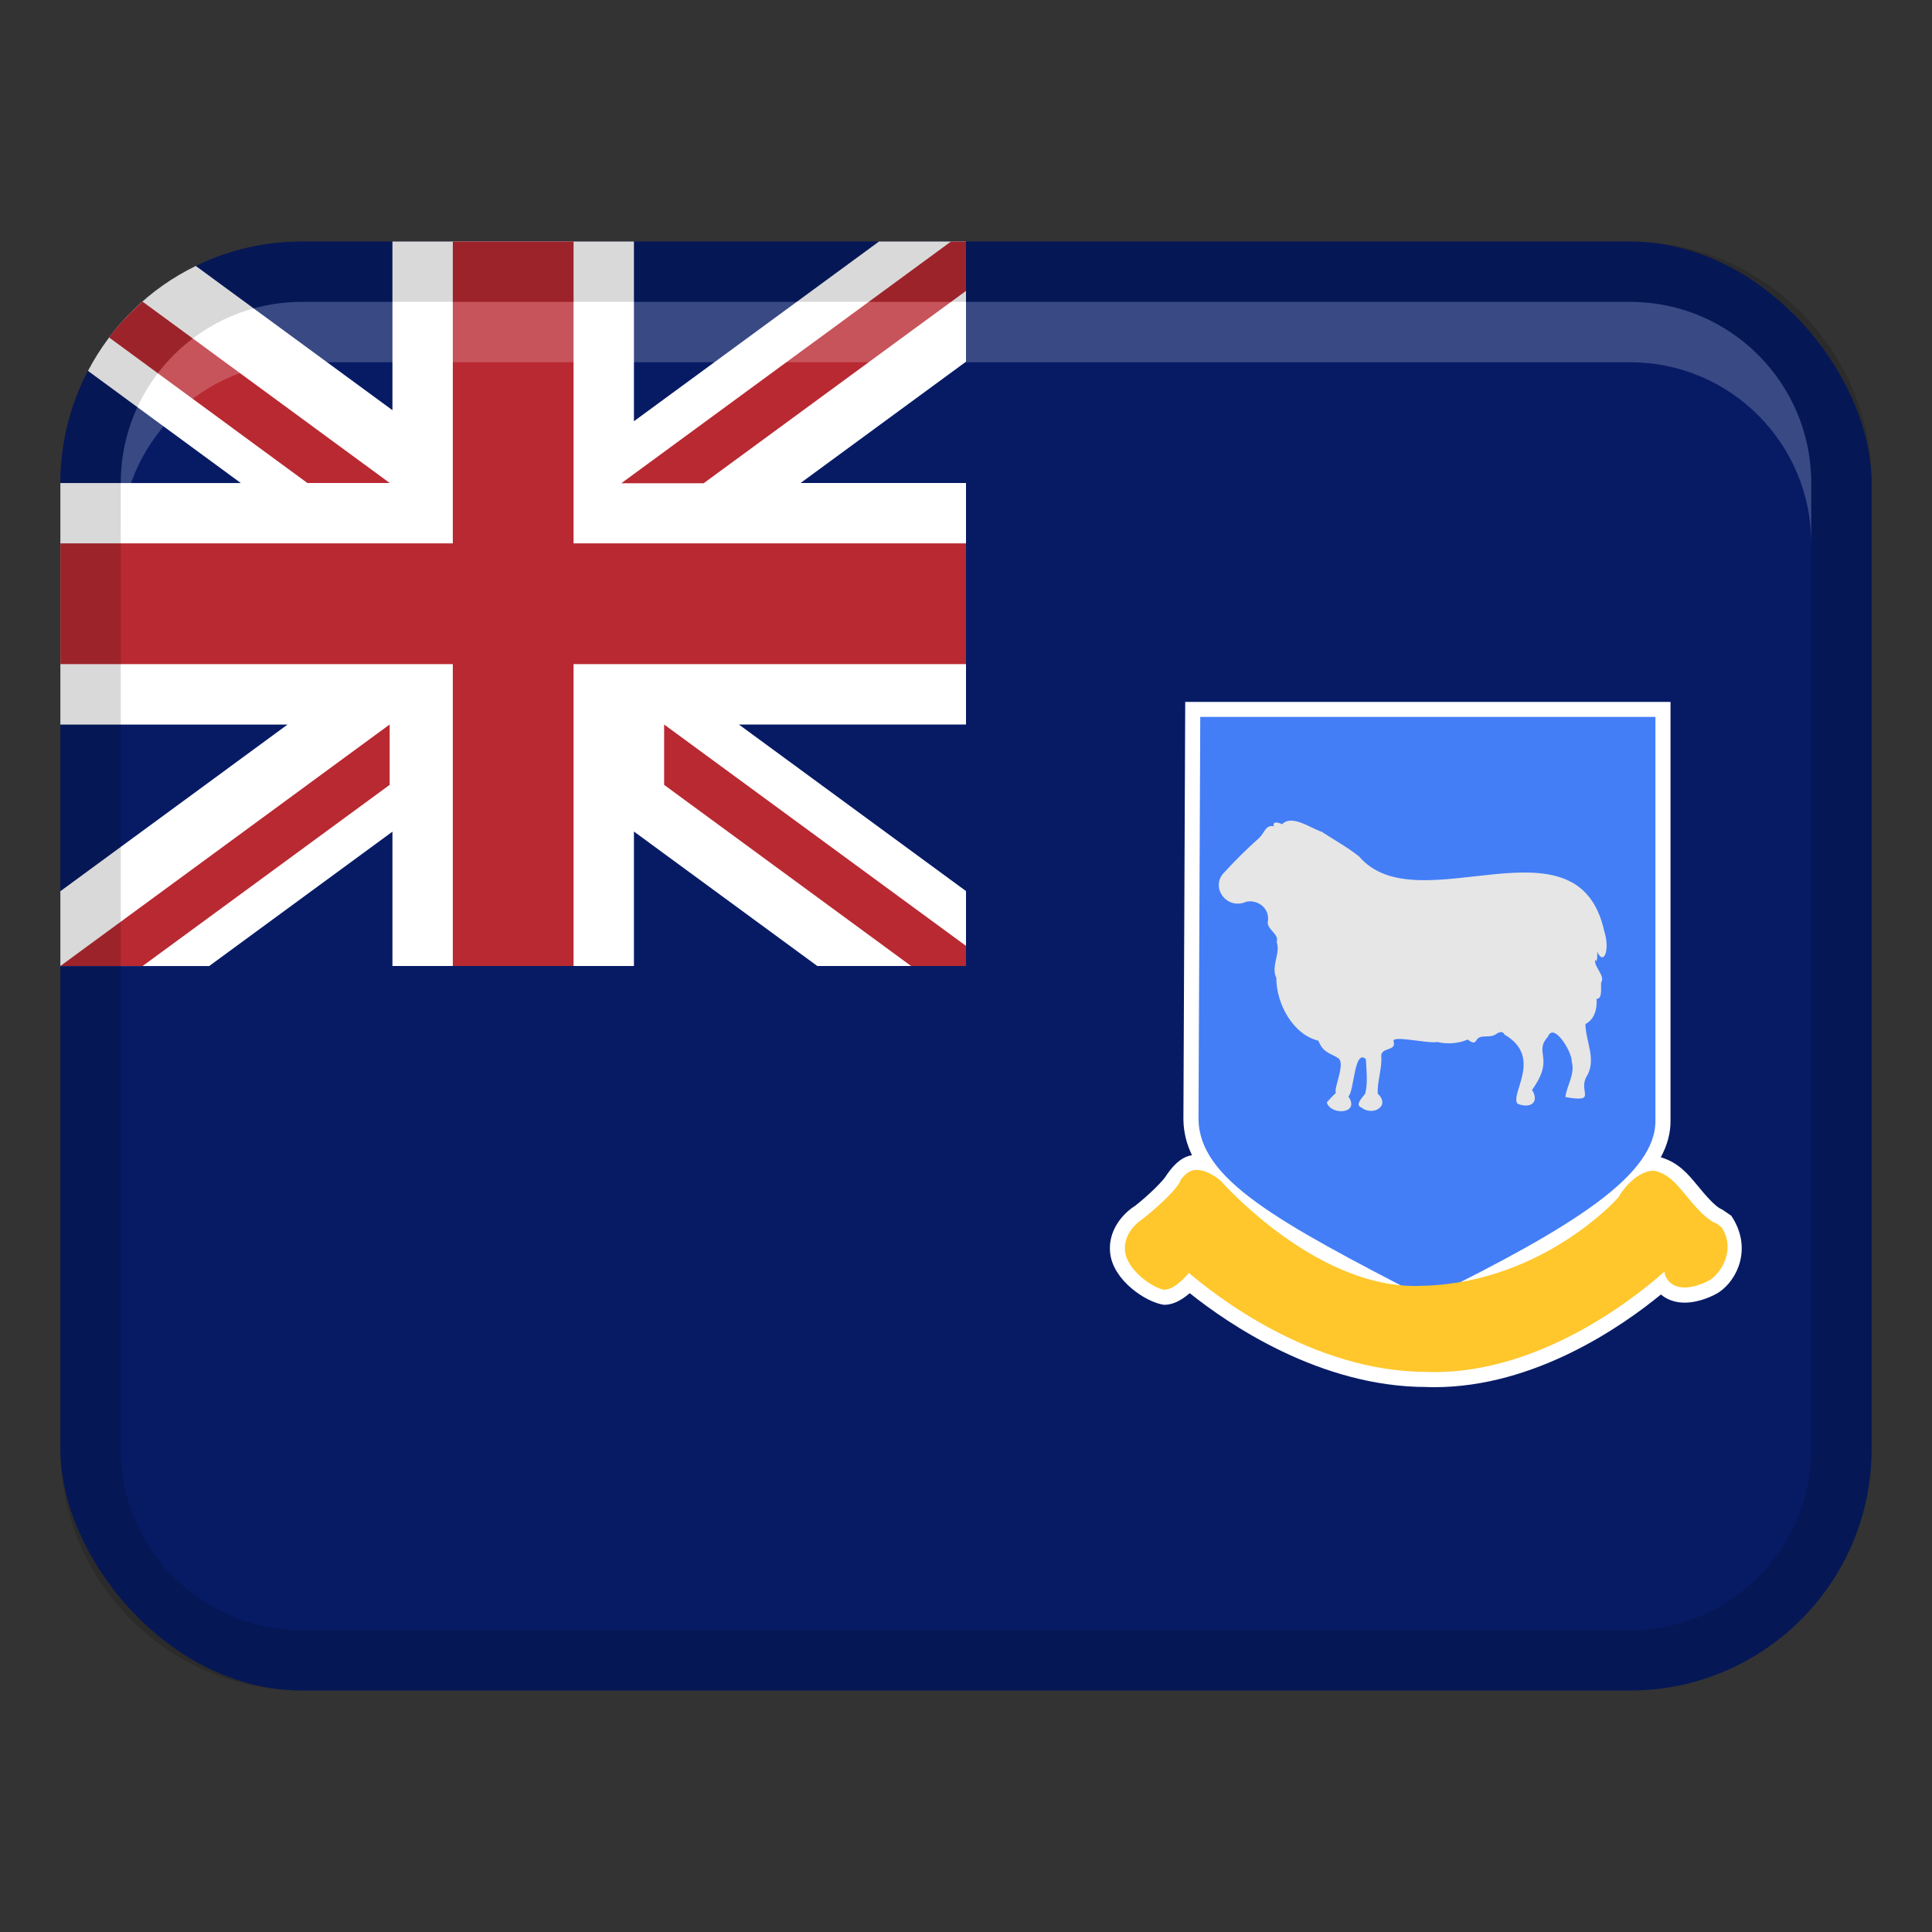 <svg xmlns="http://www.w3.org/2000/svg" width="32" height="32" viewBox="0 0 32 32"><rect x="0" y="0" width="32" height="32" fill="#333333" stroke="none"/><rect x="1" y="4" width="30" height="24" rx="4" ry="4" fill="#071b65"></rect><path d="M23.627,22.973c-1.769,0-3.294-1.052-3.921-1.554-.16,.137-.295,.193-.426,.193-.301-.042-.84-.403-.892-.854-.042-.362,.195-.649,.412-.785,.243-.19,.489-.439,.525-.516,.148-.21,.275-.301,.418-.323-.09-.187-.139-.382-.142-.59l.03-6.918h8.038v6.927c.003,.21-.052,.414-.161,.615,.294,.088,.45,.278,.602,.461,.126,.153,.3,.363,.416,.405l.15,.103c.356,.535,.098,1.065-.205,1.267-.073,.048-.316,.172-.567,.172-.085,0-.165-.014-.236-.042-.059-.023-.112-.054-.158-.093-.643,.527-2.088,1.534-3.75,1.535l-.133-.002Z" fill="#fff"></path><path d="M6.5,13.774v2.226h4v-2.227l3.037,2.227h2.463v-1.241l-3.762-2.759h3.762v-4h-2.74l2.74-2.009v-1.991h-1.441l-4.059,2.977v-2.977H6.5v2.794l-3.257-2.389c-.767,.374-1.389,.983-1.786,1.738l2.532,1.858H1s0,0,0,0v4h3.763l-3.763,2.76v1.24H3.464l3.036-2.226Z" fill="#fff"></path><path d="M1.806,5.589l3.285,2.411h1.364L2.36,4.995c-.204,.18-.39,.377-.554,.594Z" fill="#b92932"></path><path fill="#b92932" d="M1 16L6.454 12 6.454 13 2.363 16 1 16z"></path><path fill="#b92932" d="M9.5 16L7.5 16 7.5 11 1 11 1 9 7.5 9 7.5 4 9.5 4 9.5 9 16 9 16 11 9.5 11 9.5 16z"></path><path fill="#b92932" d="M16 15.667L11 12 11 13 15.091 16 16 16 16 15.667z"></path><path fill="#b92932" d="M16 4L15.752 4 10.291 8.004 11.655 8.004 16 4.818 16 4z"></path><path d="M23.578,21.485c-2.438-1.257-3.712-1.958-3.727-2.946l.029-6.665h7.539v6.677c.015,.907-1.355,1.763-3.729,2.935l-.056,.028-.056-.029Z" fill="#437ef7"></path><path d="M23.631,22.723c-1.894,0-3.51-1.271-3.939-1.64l-.053,.059c-.093,.101-.231,.22-.36,.22-.17-.025-.606-.311-.644-.632-.039-.326,.262-.523,.296-.545,.232-.18,.59-.508,.629-.649,.099-.127,.175-.158,.26-.158,.196,0,.383,.166,.404,.185,.027,.03,1.538,1.737,3.213,1.737l.148-.004c1.01-.028,1.825-.418,2.332-.74,.541-.344,.859-.685,.895-.733,.05-.099,.299-.433,.581-.433,.232,.047,.361,.202,.523,.398,.162,.196,.344,.417,.524,.481l.078,.062c.233,.367-.006,.743-.187,.863-.062,.041-.256,.131-.429,.131-.054,0-.103-.008-.146-.025-.095-.037-.16-.112-.185-.211v-.03c-.401,.36-1.984,1.667-3.813,1.667,0,0-.128-.002-.128-.002Z" fill="#ffc72c"></path><path d="M27,4H5c-2.209,0-4,1.791-4,4V24c0,2.209,1.791,4,4,4H27c2.209,0,4-1.791,4-4V8c0-2.209-1.791-4-4-4Zm3,20c0,1.654-1.346,3-3,3H5c-1.654,0-3-1.346-3-3V8c0-1.654,1.346-3,3-3H27c1.654,0,3,1.346,3,3V24Z" opacity=".15"></path><path d="M26.576,15.443c-.429-2.029-3.093-.119-4.065-1.257-.213-.168-.386-.256-.617-.408-.204-.069-.496-.292-.66-.125-.01-.009-.166-.078-.136,.033-.136-.03-.155,.111-.24,.191-.192,.172-.388,.36-.569,.561-.262,.245,.025,.644,.353,.498,.184-.042,.405,.107,.355,.345,.002,.122,.196,.197,.148,.322,.071,.177-.1,.41-.005,.592-.003,.415,.264,.936,.696,1.042,.083,.199,.166,.19,.336,.293,.115,.106-.096,.514-.043,.579-.01-.016-.146,.145-.154,.151,.07,.221,.56,.192,.358-.1,.097-.075,.095-.796,.29-.618,.01,.201,.034,.389-.01,.569-.029,.052-.185,.188-.064,.233,.188,.15,.488-.025,.271-.229-.013-.197,.077-.422,.057-.633,.012-.138,.252-.071,.206-.23-.046-.115,.559,.037,.724,.007,.159,.04,.361,.024,.502-.041,.047,.035,.11,.081,.144,.013,.066-.115,.217-.021,.331-.106,.044-.03,.106-.055,.134,.01,.644,.374,.089,.975,.216,1.146,.213,.086,.37-.019,.242-.229,.387-.541,.016-.603,.264-.884,.096-.245,.403,.262,.393,.417,.06,.202-.089,.412-.105,.586,.54,.094,.21-.088,.348-.336,.175-.275-.011-.58-.017-.873,.161-.084,.196-.269,.185-.418,.105,.006,.066-.207,.076-.271,.075-.114-.128-.258-.098-.381,.032,.096,.044-.112,.026-.142,.112,.259,.219-.005,.129-.308Z" fill="#e6e6e6"></path><path d="M27,5H5c-1.657,0-3,1.343-3,3v1c0-1.657,1.343-3,3-3H27c1.657,0,3,1.343,3,3v-1c0-1.657-1.343-3-3-3Z" fill="#fff" opacity=".2"></path></svg>